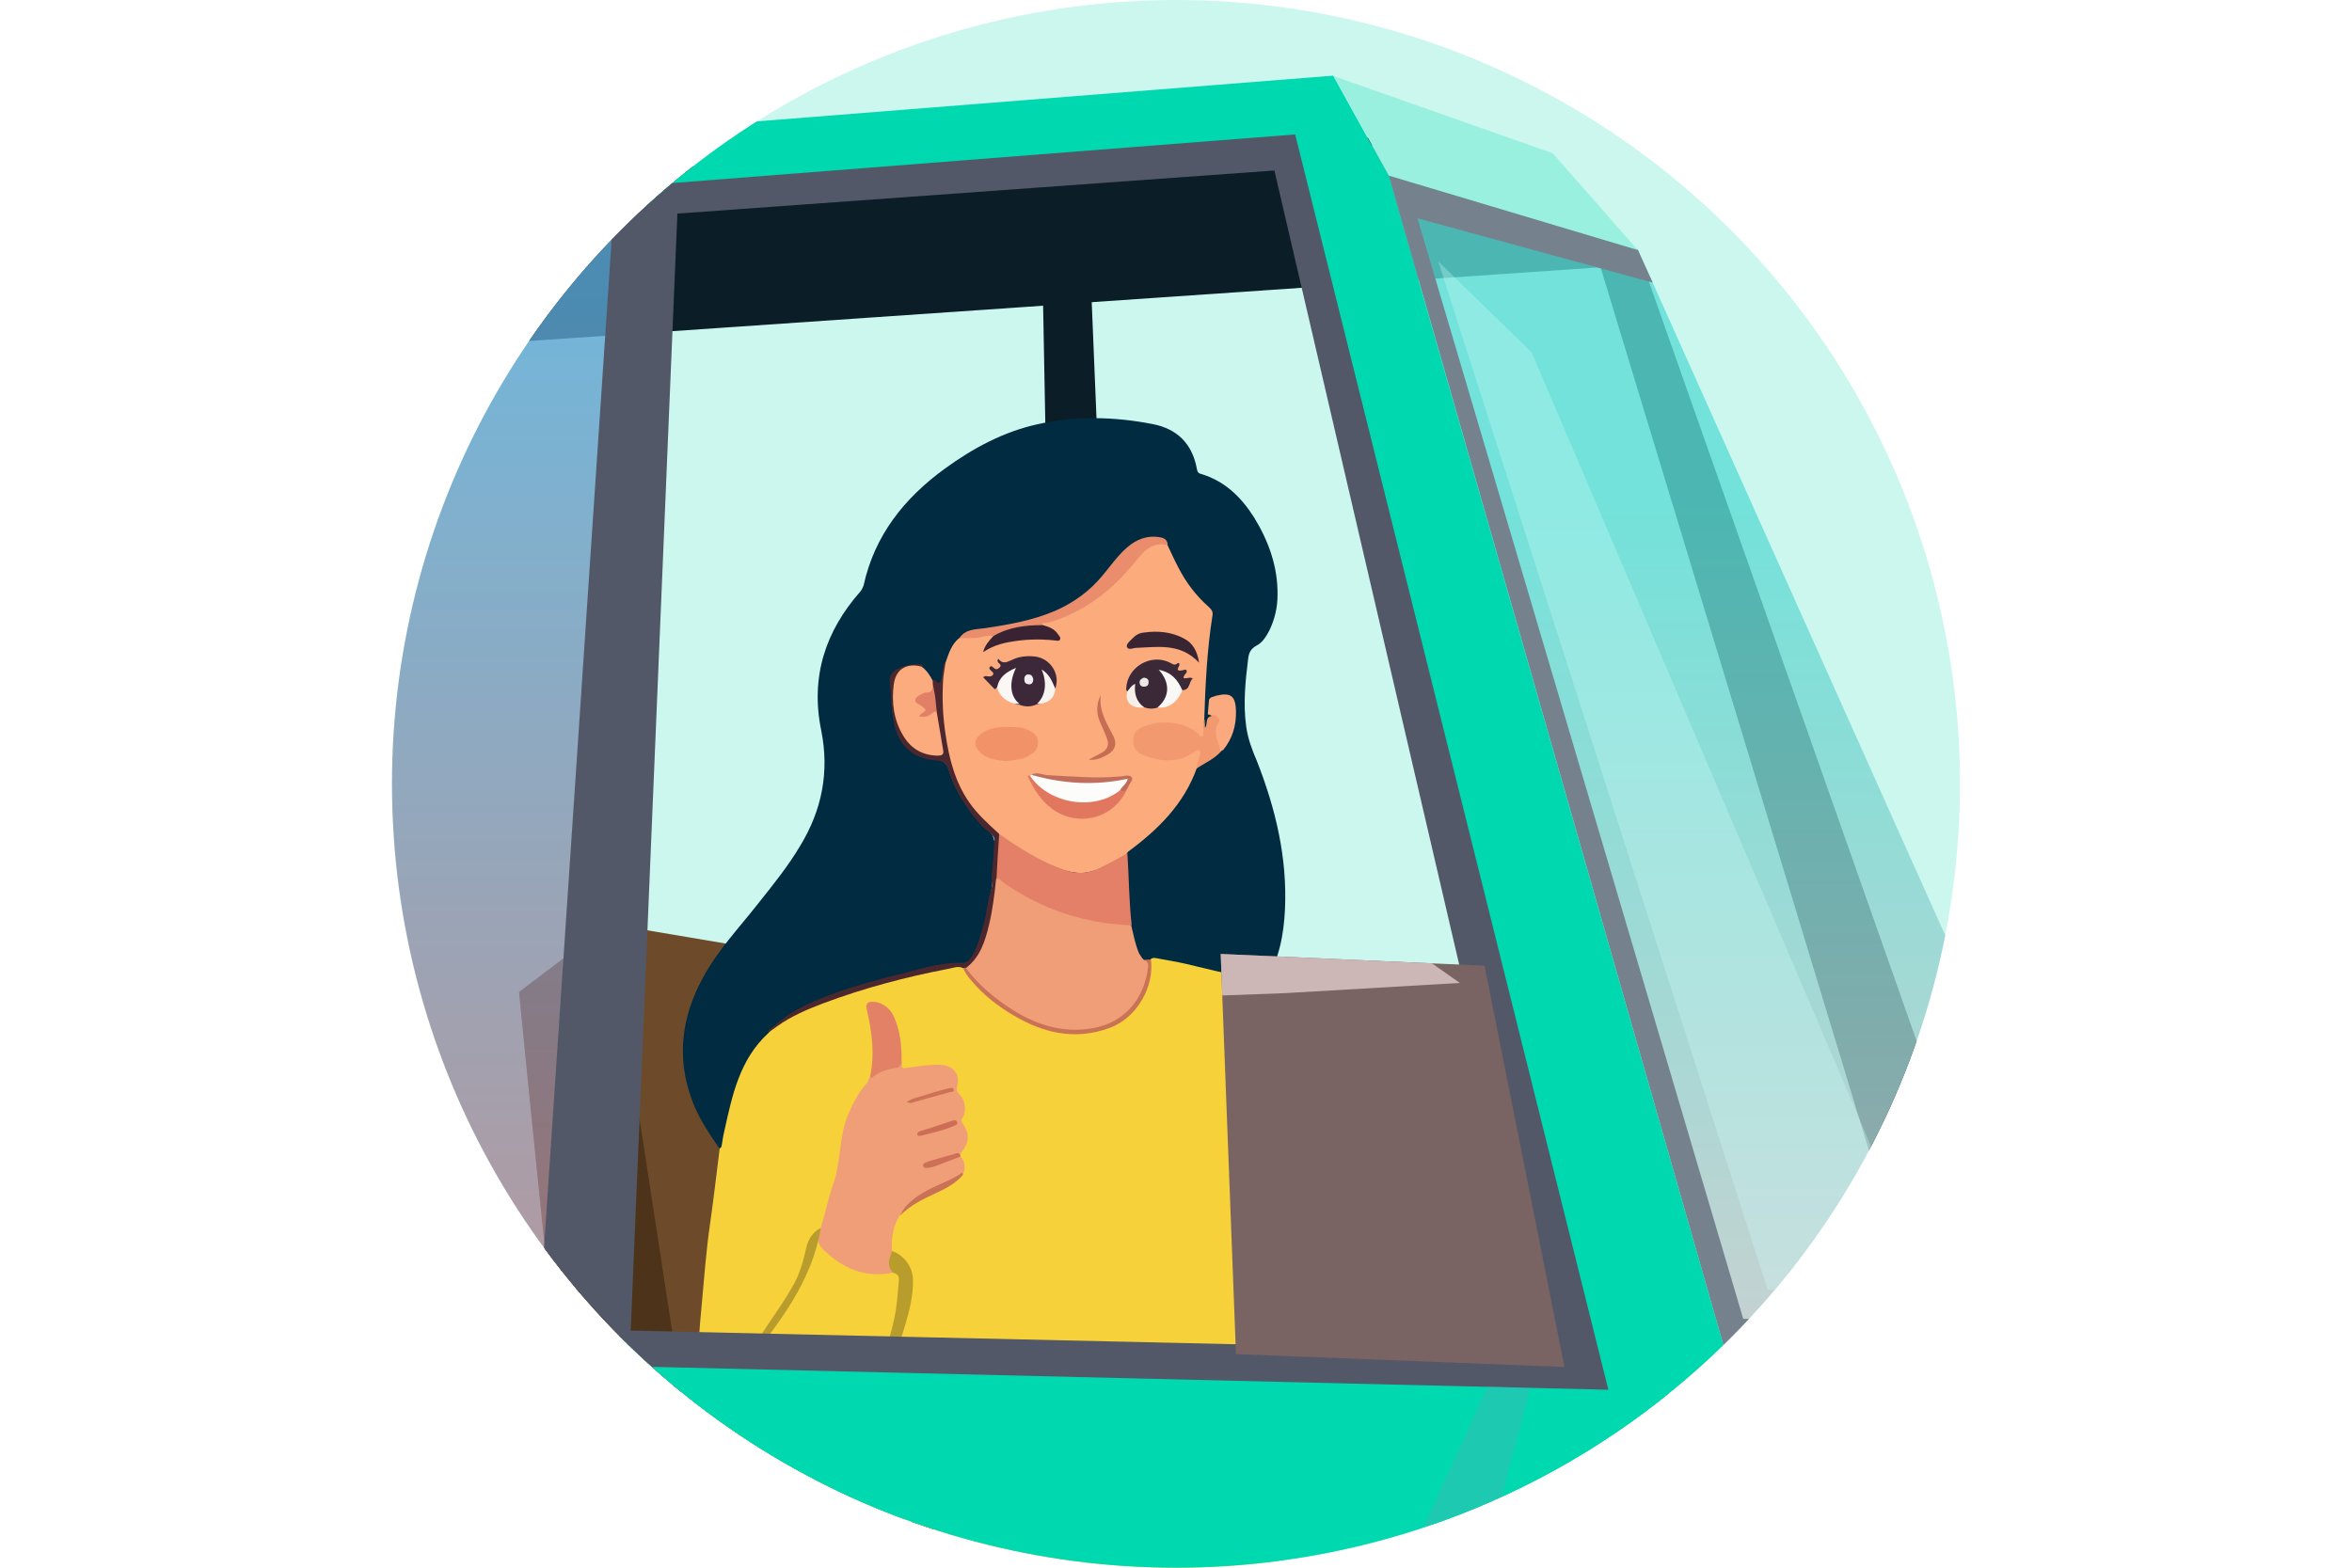 <?xml version="1.0" encoding="utf-8"?>
<!-- Generator: Adobe Illustrator 27.9.0, SVG Export Plug-In . SVG Version: 6.00 Build 0)  -->
<svg version="1.1" id="Layer_1" xmlns="http://www.w3.org/2000/svg" xmlns:xlink="http://www.w3.org/1999/xlink" x="0px" y="0px"
	 viewBox="0 0 600 400" style="enable-background:new 0 0 600 400;" xml:space="preserve">
<style type="text/css">
	.st0{fill:#5B4136;}
	.st1{opacity:0.34;fill:#1D1D2D;}
	.st2{opacity:0.4;fill:#1D1D2D;}
	.st3{fill:#A32449;}
	.st4{fill:#0B1E28;}
	.st5{fill:#282525;}
	.st6{opacity:0.8;fill:url(#SVGID_1_);}
	.st7{opacity:0.29;fill:#D2FFFD;}
	.st8{fill:#39ABD8;}
	.st9{opacity:0.8;fill:url(#SVGID_00000130624865932429311980000007924555068163417270_);}
	.st10{fill:url(#SVGID_00000076569411433510337240000001226157383037996693_);}
	.st11{fill:#E5E4EA;}
	.st12{fill:#C5C2CC;}
	.st13{fill:#4DE0F4;}
	.st14{opacity:0.4;fill:#39ABD8;}
	.st15{opacity:0.3;}
	.st16{fill:#53757F;}
	.st17{fill:#716B82;}
	.st18{fill:#A6A0BC;}
	.st19{fill:#FFF6C0;}
	.st20{fill:#2886B5;}
	.st21{fill:#1B5D77;}
	.st22{fill:#423936;}
	.st23{fill:#3B565E;}
	.st24{fill:#999999;}
	.st25{opacity:0.4;fill:#63565E;}
	.st26{opacity:0.6;fill:#63565E;}
	.st27{fill:#435054;}
	.st28{fill:#604B58;}
	.st29{fill:#842846;}
	.st30{fill:#BA4567;}
	.st31{fill:#46697C;}
	.st32{fill:#2A4754;}
	.st33{fill:#355563;}
	.st34{fill:#E6F6FF;}
	.st35{opacity:0.33;fill:#365866;}
	.st36{opacity:0.55;fill:#97BCCC;}
	.st37{fill:#9FE2FF;}
	.st38{fill:#6179D1;}
	.st39{fill:#FF8C3E;}
	.st40{fill:#B25336;}
	.st41{fill:#624D7C;}
	.st42{fill:#8E7BAD;}
	.st43{fill:#46375E;}
	.st44{fill:#FFBE71;}
	.st45{opacity:0.35;fill:#7C8184;}
	.st46{opacity:0.45;fill:#414344;}
	.st47{fill:#1A1C23;}
	.st48{opacity:0.8;fill:url(#SVGID_00000106124775656610445780000017142572001180082086_);}
	.st49{fill:#66929E;}
	.st50{opacity:0.8;fill:url(#SVGID_00000086685934673264605720000007957187113208324019_);}
	.st51{fill:#003B59;}
	.st52{fill:#383C4C;}
	.st53{fill:#259CE5;}
	.st54{fill:#7E9CA8;}
	.st55{fill:#CEE8F2;}
	.st56{fill:#00537C;}
	.st57{fill:#937B6C;}
	.st58{fill:#6B5444;}
	.st59{fill:#513E32;}
	.st60{fill:#3F3125;}
	.st61{opacity:0.65;fill:url(#SVGID_00000031920916754499763310000009809967072036035738_);}
	.st62{opacity:0.65;fill:#298390;}
	.st63{fill:#1E7FC6;}
	.st64{opacity:0.65;fill:url(#SVGID_00000024691099246902115270000015813964040612639622_);}
	.st65{fill:url(#SVGID_00000018938572203943892940000016653713836759632301_);}
	.st66{opacity:0.3;fill:#00537C;}
	.st67{fill:#136FA8;}
	.st68{fill:#06608C;}
	.st69{fill:#004560;}
	.st70{fill:#97BACC;}
	.st71{fill:#EEFBFF;}
	.st72{fill:#A1BCC4;}
	.st73{fill:#505566;}
	.st74{opacity:0.62;fill:#D9EBF4;}
	.st75{opacity:0.3;fill:#6CD2FF;}
	.st76{opacity:0.8;fill:url(#SVGID_00000161606282610268845820000013862804070860354190_);}
	.st77{opacity:0.8;fill:url(#SVGID_00000149339579045935574200000015998025141152171941_);}
	.st78{fill:#006D58;}
	.st79{fill:#00D9AF;}
	.st80{fill:#DDF76F;}
	.st81{fill:#486D18;}
	.st82{opacity:0.65;fill:url(#SVGID_00000044856687771366907950000002453793083450246273_);}
	.st83{opacity:0.65;fill:url(#SVGID_00000156567949292050514040000007833494002784116124_);}
	.st84{fill:#00BF9A;}
	.st85{fill:#00A383;}
	.st86{fill:#5DA55B;}
	.st87{fill:url(#SVGID_00000126284017263518629380000003392866044022095779_);}
	.st88{fill:#B6EFEC;}
	.st89{fill:#B2D8CD;}
	.st90{fill:url(#SVGID_00000137815776641933818590000002168397085172006061_);}
	.st91{opacity:0.17;fill:#90BAB7;}
	.st92{fill:url(#SVGID_00000155133574148532115210000009131007950246800004_);}
	.st93{fill:url(#SVGID_00000140716260104622809610000007278168344841689767_);}
	.st94{fill:#2F7C49;}
	.st95{fill:#519354;}
	.st96{fill:#275134;}
	.st97{fill:#669657;}
	.st98{clip-path:url(#SVGID_00000125575341882634346900000014537092268257298345_);}
	.st99{fill:#D6C18B;}
	.st100{opacity:0.3;fill:#62996F;}
	.st101{opacity:0.3;fill:#777067;}
	.st102{fill:#78BA65;}
	.st103{fill:url(#SVGID_00000047022940189329984970000015555311550701895832_);}
	.st104{fill:#EAC049;}
	.st105{fill:#27686B;}
	.st106{fill:#78C967;}
	.st107{opacity:0.55;fill:url(#SVGID_00000009592313449447351660000006543297075752663448_);}
	.st108{fill:#A49EAF;}
	.st109{fill:#D88635;}
	.st110{fill:#514040;}
	.st111{fill:#EF95C2;}
	.st112{fill:#D879A4;}
	.st113{fill:#D1C2A6;}
	.st114{fill:#FFEEC7;}
	.st115{fill:#F9C36E;}
	.st116{fill:#E2A656;}
	.st117{opacity:0.5;fill:#AD6631;}
	.st118{fill:#A55750;}
	.st119{fill:#EA7653;}
	.st120{fill:#CE4836;}
	.st121{opacity:0.5;fill:#CE4836;}
	.st122{fill:#A86322;}
	.st123{fill:#D1884B;}
	.st124{opacity:0.5;fill:#A86322;}
	.st125{fill:#989B04;}
	.st126{fill:#6C7A05;}
	.st127{opacity:0.5;fill:#989B04;}
	.st128{fill:#7A6363;}
	.st129{fill:#AD6631;}
	.st130{opacity:0.5;fill:#CECE34;}
	.st131{opacity:0.3;fill:#755552;}
	.st132{fill:#E5D248;}
	.st133{opacity:0.3;fill:#174F59;}
	.st134{opacity:0.55;fill:#174F59;}
	.st135{fill:#444954;}
	.st136{opacity:0.8;fill:url(#SVGID_00000049903451374094019290000014818262832934544783_);}
	.st137{fill:#292A2B;}
	.st138{fill:#6D4A29;}
	.st139{opacity:0.65;fill:url(#SVGID_00000041268326913531933290000010399606050774547378_);}
	.st140{fill:#C93F53;}
	.st141{fill:url(#SVGID_00000092440718060494726390000000766960137220525456_);}
	.st142{opacity:0.45;fill:#FFCDA4;}
	.st143{fill:#6D0C23;}
	.st144{fill:#99102A;}
	.st145{fill:#991333;}
	.st146{fill:#D1E8E7;}
	.st147{fill:#8EA5A3;}
	.st148{fill:#648184;}
	.st149{fill:#D2CCDB;}
	.st150{fill:#E0E0E0;}
	.st151{fill:#A2A0B6;}
	.st152{fill:#FFD99C;}
	.st153{fill:#D3A767;}
	.st154{fill:url(#SVGID_00000016067303255298817240000013046501888489558917_);}
	.st155{opacity:0.4;fill:#9AB1B5;}
	.st156{opacity:0.33;fill:url(#SVGID_00000013892150499217498540000004747171482866226574_);}
	.st157{fill:#2D3D3D;}
	.st158{fill:#8E6155;}
	.st159{fill:#D8AF75;}
	.st160{opacity:0.3;fill:#8E6155;}
	.st161{fill:#5E6868;}
	.st162{fill:#4C3319;}
	.st163{opacity:0.8;fill:url(#SVGID_00000060000368177403922090000001231665332349309090_);}
	.st164{fill:#E57A5A;}
	.st165{opacity:0.8;fill:url(#SVGID_00000171688279593037840280000013826935401074911890_);}
	.st166{fill:url(#SVGID_00000065040443914499549180000015129661851643008691_);}
	.st167{opacity:0.3;fill:#772A23;}
	.st168{fill:url(#SVGID_00000181075392665002635050000008245187501897307323_);}
	.st169{fill:#772A23;}
	.st170{fill:#726C7F;}
	.st171{fill:#F9A870;}
	.st172{fill:#817C8E;}
	.st173{opacity:0.4;fill:#F4A467;}
	.st174{fill:#90A3A2;}
	.st175{opacity:0.3;fill:#D6AF72;}
	.st176{fill:#A1AFAE;}
	.st177{fill:#D67451;}
	.st178{fill:#3F4242;}
	.st179{opacity:0.8;fill:url(#SVGID_00000176746555643184688490000011860033714717661086_);}
	.st180{opacity:0.8;fill:url(#SVGID_00000158014855750377134900000010015473823820078014_);}
	.st181{fill:#FFC933;}
	.st182{fill:url(#SVGID_00000009576218021970823010000007095396335984095678_);}
	.st183{fill:#A56508;}
	.st184{fill:#FFF033;}
	.st185{opacity:0.45;fill:#FFC933;}
	.st186{fill:#CC9806;}
	.st187{fill:#C19310;}
	.st188{fill:url(#SVGID_00000090983647551418814340000015218010527323869604_);}
	.st189{fill:#818184;}
	.st190{fill:#4C4B51;}
	.st191{fill:#73AD9C;}
	.st192{opacity:0.8;fill:url(#SVGID_00000008144018481819842290000005553605858343168130_);}
	.st193{opacity:0.8;fill:url(#SVGID_00000026130305540808266010000008305972536086402222_);}
	.st194{fill:url(#SVGID_00000117675583202162434110000006047022074347268495_);}
	.st195{opacity:0.4;fill:#66AA97;}
	.st196{fill:#355950;}
	.st197{fill:#2F2F33;}
	.st198{fill:#4A7C70;}
	.st199{fill:#5F998A;}
	.st200{fill:#95D1BE;}
	.st201{fill:#626266;}
	.st202{fill:#B2B2B2;}
	.st203{opacity:0.5;fill:#B2B2B2;}
	.st204{fill:#E5AA41;}
	.st205{fill:#D3842D;}
	.st206{fill:#F2D351;}
	.st207{opacity:0.3;fill:#355950;}
	.st208{opacity:0.8;fill:url(#SVGID_00000156567127884508037150000003426425525500335252_);}
	.st209{fill:#7F7C79;}
	.st210{fill:#FF9661;}
	.st211{fill:#A58C8C;}
	.st212{fill:#9B3C1F;}
	.st213{fill:#4E4C56;}
	.st214{fill:url(#SVGID_00000092453584028934604780000017145516580583755709_);}
	.st215{fill:#FFC692;}
	.st216{opacity:0.4;fill:#FFA364;}
	.st217{fill:#934D61;}
	.st218{fill:#D29F28;}
	.st219{opacity:0.3;fill:#934D61;}
	.st220{opacity:0.8;fill:url(#SVGID_00000181068603044902266700000008967833871463964820_);}
	.st221{opacity:0.8;fill:url(#SVGID_00000090983762203300153480000010463230209936880023_);}
	.st222{fill:url(#SVGID_00000004526792087164032420000010023459404665837726_);}
	.st223{fill:#685D5B;}
	.st224{fill:#9A9B6F;}
	.st225{opacity:0.3;fill:#423936;}
	.st226{opacity:0.8;fill:url(#SVGID_00000133530797173351316870000008647557659795007620_);}
	.st227{fill:#B2B276;}
	.st228{fill:url(#SVGID_00000010998256712507978550000016384408127115340973_);}
	.st229{opacity:0.3;fill:#7C8968;}
	.st230{fill:#828252;}
	.st231{fill:#424131;}
	.st232{fill:#DBD99C;}
	.st233{opacity:0.4;fill:#C4C48D;}
	.st234{opacity:0.8;fill:url(#SVGID_00000109005555705759163620000005292620295091625622_);}
	.st235{fill:#DFDAE8;}
	.st236{fill:#7C93C1;}
	.st237{fill:#664340;}
	.st238{opacity:0.8;fill:url(#SVGID_00000039818890113525226700000015792352934411782016_);}
	.st239{fill:url(#SVGID_00000117671854539598499740000018170131408077108113_);}
	.st240{fill:#DEDEE2;}
	.st241{fill:#C7C1D3;}
	.st242{opacity:0.4;fill:#79ADD8;}
	.st243{fill:#2C3F66;}
	.st244{fill:#D1CAC3;}
	.st245{fill:#ADA69F;}
	.st246{fill:#9CB8E5;}
	.st247{fill:#425993;}
	.st248{fill:#F4F4F4;}
	.st249{opacity:0.3;fill:#808FA8;}
	.st250{opacity:0.4;fill:#FFEAE9;}
	.st251{fill:none;}
	.st252{fill:#00ABFF;}
	.st253{fill:#FFFFFF;}
	.st254{opacity:0.5;fill:#6AD0EF;enable-background:new    ;}
	.st255{fill:#594A0C;}
	.st256{fill:#F6D13A;}
	.st257{fill:#7B691D;}
	.st258{opacity:0.25;fill:#002B40;enable-background:new    ;}
	.st259{opacity:0.3;fill:#6AD0EF;enable-background:new    ;}
	.st260{fill:#FCD30D;}
	.st261{fill:#B99D2C;}
	.st262{fill:#DBB516;}
	.st263{fill:url(#SVGID_00000012473682354505205510000009232497103237272761_);}
	.st264{fill:url(#SVGID_00000141455369405538664470000003631059475491295930_);}
	.st265{fill:#CCF7EF;}
	.st266{fill:url(#SVGID_00000015345478007801620390000013617468000557525152_);}
	.st267{fill:url(#SVGID_00000033354567233488140720000004334663378234677682_);}
	.st268{fill:url(#SVGID_00000155127150449952871210000009598541737580213888_);}
	.st269{fill:#FFA880;}
	.st270{opacity:0.33;fill:#BF7E60;}
	.st271{fill:#FFCFAB;}
	.st272{opacity:0.5;fill:#00D9AF;}
	.st273{clip-path:url(#SVGID_00000140698574969825420730000000279054269590582665_);fill:#CCF7EF;}
	.st274{clip-path:url(#SVGID_00000140698574969825420730000000279054269590582665_);}
	.st275{fill:#002B40;}
	.st276{fill:#F09E78;}
	.st277{fill:#4C282E;}
	.st278{fill:#E38166;}
	.st279{fill:#CA7255;}
	.st280{fill:#CE7058;}
	.st281{fill:#FBAB7C;}
	.st282{fill:#FBAB7E;}
	.st283{fill:#F2996F;}
	.st284{fill:#E98D6C;}
	.st285{fill:#FAAA7E;}
	.st286{fill:#CC6D55;}
	.st287{fill:#CE7257;}
	.st288{fill:#F09E77;}
	.st289{fill:#E38067;}
	.st290{fill:#E18067;}
	.st291{fill:#3C2839;}
	.st292{fill:#3B2938;}
	.st293{fill:#F19269;}
	.st294{fill:#FCFCFB;}
	.st295{fill:#E1775F;}
	.st296{fill:#392332;}
	.st297{fill:#392432;}
	.st298{fill:#C06E5B;}
	.st299{fill:#FAF7F7;}
	.st300{fill:#C66D53;}
	.st301{fill:#FAF7F5;}
	.st302{fill:#F7F4F2;}
	.st303{fill:#F6F0E9;}
	.st304{fill:#F0EEF2;}
	.st305{fill:#ECE7E9;}
	.st306{opacity:0.8;fill:url(#SVGID_00000168119285501539948380000003898998476539874961_);}
	.st307{fill:#75828E;}
	.st308{fill:#8CD8E0;}
	.st309{fill:#B3FBFF;}
	.st310{opacity:0.8;fill:url(#SVGID_00000180334169328011445670000017711201697344844186_);}
	.st311{fill:#525868;}
	.st312{fill:#99F0DF;}
	.st313{fill:#62A3B2;}
	.st314{fill:#CCB6B6;}
	.st315{opacity:0.3;fill:#62A3B2;}
	.st316{fill:#447D87;}
	.st317{fill:#82CEDB;}
</style>
<g>
	<defs>
		<circle id="SVGID_00000114783943932813763300000016874602447388884118_" cx="300" cy="200" r="200"/>
	</defs>
	<clipPath id="SVGID_00000085970840502944075450000000297672130513760921_">
		<use xlink:href="#SVGID_00000114783943932813763300000016874602447388884118_"  style="overflow:visible;"/>
	</clipPath>
	
		<circle style="clip-path:url(#SVGID_00000085970840502944075450000000297672130513760921_);fill:#CCF7EF;" cx="320.9" cy="186.6" r="289.7"/>
	<g style="clip-path:url(#SVGID_00000085970840502944075450000000297672130513760921_);">
		<g>
			<polygon class="st4" points="417.8,63.8 386.5,41.6 332.4,32.3 -145.9,63.8 -161.2,77.4 -94,102.8 -50.6,118.5 -76,303.1 
				-132.2,300.5 -165.4,361.1 -84,361.1 -84.2,362.5 29.6,366.1 42.5,93.4 77.7,91 83,366.1 101.7,366.1 90,90.1 266.1,78 
				271.4,361.1 290.2,361.1 278.5,77.1 408.3,68.2 498.8,366.1 522.6,361.1 			"/>
			<g>
				<path class="st138" d="M313.5,365.6l-5.7,1.9l-42.9,14l-7.1,2.3l-24.9,8.2c-3.8-27.7-13.5-126.6-13.5-126.6l18.1-13.8l6.2,1
					l38.7,6.5l5.3,0.9L313.5,365.6z"/>
				<path class="st162" d="M257.8,383.8l-24.9,8.2c-3.8-27.7-13.5-126.6-13.5-126.6l18.1-13.8L257.8,383.8z"/>
			</g>
			<g>
				<path class="st138" d="M252.1,380.7l-7.2,2.4l-54.5,17.9l-9,3l-31.7,10.4c-4.8-35.2-17.2-161.1-17.2-161.1l23.1-17.5l7.9,1.3
					l49.2,8.3l6.7,1.1L252.1,380.7z"/>
				<path class="st162" d="M181.3,403.8l-31.7,10.4c-4.8-35.2-17.2-161.1-17.2-161.1l23.1-17.5L181.3,403.8z"/>
			</g>
			<g>
				<path class="st256" d="M322.5,251c0.5,0.6,1.2,0.6,1.9,0.8c4.5,1.5,9.1,3,12.4,6.7c2.6,2.9,4.4,6.4,6,10
					c8.7,20.5,15.5,41.7,21.8,63c2,6.6,4.4,13,5.3,19.8c0.5,4.1,1,8.3-0.3,12.4c-1.3,4.2-4.4,6.7-8.7,7.2c-6.8,0.7-13.4-0.5-20-2.3
					c-5.9-1.6-11.8-3.4-17.8-5.1c-1.1-0.3-2-0.6-1.9,1.1c0.6,6.5,1,13.1,2.9,19.4c1.7,5.5,2.4,11.1,2.3,16.8
					c-0.1,2.8-0.7,3.5-3.5,3.5c-30.3,0-60.5-0.1-90.8,0.1c-5.9,0-11.7-0.1-17.6-0.1c-2.2,0-2.8-0.6-2.7-2.8
					c0.2-4.4,1.5-8.6,1.9-12.9c0.4-4.1,1-8.2,0.9-12.5c-1.2,0.7-1.6,1.7-2.2,2.6c-2.8,4-6.1,7.4-10.8,9c-5.3,1.9-10.1,0.7-14.3-2.8
					c-4.1-3.4-6.3-7.9-8-12.9c-2.6-7.9-2.5-15.9-1.6-24c0.6-4.6,0.7-9.3,1.2-13.9c0.7-7.4,1.2-14.9,2.3-22.3
					c0.9-6.3,1.6-12.5,2.4-18.8c0-0.2-0.1-0.3-0.1-0.5c1.1-5.5,2.2-11,3.9-16.4c1.7-5.1,4.3-9.6,8.4-13.2c2.9-2.8,6.4-4.7,10.1-6.1
					c12.1-4.8,24.5-8.5,37.4-10.6c0.9-0.1,1.7-0.3,2.5,0.4c5.2,7.8,12.4,13,21.3,15.7c6.8,2.1,13.5,1.5,19.5-2.7
					c4.7-3.4,6.6-8.4,6.6-14.1c0-0.4,0-0.7,0.2-1c0.6-0.8,1.5-0.5,2.3-0.4c7,1.2,14,2.8,20.9,4.8C318.5,249.7,320.7,249.7,322.5,251
					z"/>
				<path class="st275" d="M322.5,251c-2-0.2-4-0.9-5.9-1.6c-0.9-1-0.6-2-0.3-3.1c1.6-5.3,2.6-10.6,2.2-16.2
					c-0.4-5.9-1.5-11.6-3-17.3c-0.7-2.6-1.3-5.2-1.6-7.9c-0.2-1.7-1.2-3.2-1.7-4.9c-0.3-1.3-0.8-2.6-1.1-3.9
					c-0.4-1.7-0.5-3.3,0.6-4.8c2-3.2,3.3-6.5,3-10.4c-0.1-1.2-0.2-2.4-1.4-3c-1.4-0.6-2.9-0.2-4,0.6c-1.2,0.9-0.8,2.3-0.6,3.6
					c0.2,0.3,0.7,0.6,0.4,0.9c-1,0.9-1,2.3-1.8,3.3c-1-0.7-0.6-1.7-0.7-2.6c0.1-8.5,0.7-16.9,1.9-25.3c0.2-1.5-0.1-2.6-1.2-3.6
					c-4.7-4.3-7.7-9.7-10-15.5c-0.3-1.3-1.3-1.7-2.4-1.8c-2.8-0.3-5.1,0.7-7.2,2.6c-1.9,1.7-3.7,3.6-5.1,5.7
					c-5.4,7.6-13.1,11.4-21.9,13.5c-4,1-8,1.4-12,2.1c-1.4,0.2-2.7,0.8-3.7,1.8c-1.9,1.6-2.5,4-3.6,6.1c-0.8,1-0.6,2.2-0.8,3.3
					c-0.5,2.3-0.7,2.5-2.8,1.4c-1.1-1.1-1.7-2.6-3-3.5c-2.3-1-4.3,0-6.3,0.9c-1,0.4-1.3,1.7-1.2,2.7c0.4,3.9,0.2,7.8,1.3,11.6
					c1.3,4.7,4.9,7.7,9.8,8c1.9,0.1,3.2,0.9,3.7,2.8c1.6,5.4,4.8,9.9,8.5,14.1c0.1,0.1,0.2,0.3,0.4,0.4c2.8,1.6,3,4.1,2.8,7
					c-0.6,7.8-1.4,15.5-4,22.9c-0.3,0.9-0.7,1.7-1.1,2.6c-1,2.1-2.5,3.1-4.8,2.9c-2.2-0.2-4.3,0.5-6.4,0.9
					c-6.4,1.2-12.7,2.9-18.9,4.8c-4.3,1.4-8.7,2.7-12.7,4.7c-3.6,1.8-7.3,3.6-9.9,6.8c-7.3,6.7-9.2,15.8-11.2,24.9
					c-0.3,1.2-0.5,2.5-0.7,3.8c-0.1,0.4-0.2,0.7-0.6,0.7c-2.7-3.9-5.4-7.9-7-12.4c-4-10.8-2.6-21.2,2.8-31.1
					c3.7-6.9,9.1-12.6,13.9-18.7c3.9-4.9,7.8-9.7,11-15.1c5.5-9.1,7.4-18.8,5.3-29.3c-2.8-13.6,1-25.3,10-35.5
					c0.4-0.5,0.6-1,0.8-1.5c2.8-12.8,10.4-22.3,20.7-29.8c7.3-5.3,15.1-9.5,23.9-11.4c9.6-2.1,19.4-1.9,29.1,0
					c6.3,1.2,10.1,5,11.3,11.3c0.1,0.6,0.2,1.2,1,1.4c6.1,1.8,10.3,5.9,13.6,11.1c3.7,6,6.1,12.6,6,19.8c0,3.2-0.7,6.2-2.1,9.1
					c-0.8,1.5-1.7,3-3.2,3.8c-1.5,0.8-2,1.8-2.2,3.4c-0.7,5.7-1.3,11.5-0.5,17.2c0.4,3.1,1.5,6,2.7,8.8c4.8,12.2,7.8,24.7,7.2,37.9
					C327.5,238.5,326.3,245.1,322.5,251z"/>
				<path class="st276" d="M230,271.4c0,0.8,0,1.3,1.1,1.1c2.9-0.4,5.8-0.9,8.8-0.8c3.2,0.1,5.1,2.3,4.3,5.3c-0.3,1.1,0,1.7,0.7,2.4
					c1.4,1.4,1.7,4.2,0.6,5.9c-0.2,0.3-0.5,0.5-0.1,1c2.1,3.2,2,5.1-0.4,8.1c-2.9,0.9-5.8,1.5-9,2.7c1.2,0.4,1.9,0.1,2.6-0.1
					c1.5-0.5,3.1-1.1,4.6-1.7c0.6-0.2,1.2-0.6,1.8-0.3c1.2,1.4,1.4,2.9,0.7,4.5c-3.3,2-6.9,3.2-10.2,5.2c-2.3,1.4-4.3,3.1-5.9,5.3
					c-1.8,2.8-2.2,5.9-2.1,9.1c0.3,0.5,0.1,0.9,0,1.4c-0.5,1.5,0,2.8,0.4,4.2c-7.1,1.5-12.9-1-17.9-5.9c-1.2-1.2-1.7-2.4-1-4.3
					c1.4-4.2,2.2-8.6,3.7-12.8c1.9-5.7,1.3-11.9,3.7-17.4c1.2-2.8,2.6-5.6,4.7-7.9c0.5-0.6,0.5-1.4,1-2
					C224.4,272.9,227.3,272.4,230,271.4z"/>
				<path class="st275" d="M312,191.3c-1.6,4.4,0.8,8.1,2.2,12c0.6,1.6,0.5,3.3,0.9,4.9c1.2,5.2,2.6,10.4,3.4,15.7
					c1.2,7.7,0.8,15.2-1.6,22.6c-0.3,0.9-1,1.8,0.2,2.6c-0.1,0.1-0.3,0.2-0.4,0.2c-4.6-1.1-9.2-2.2-13.9-3.3c-2.5-0.6-5.1-1-7.7-1.5
					c-0.5-0.1-1-0.2-1.5,0.2c-0.5,0.5-1.1,0.5-1.7,0.4c-1.1-0.4-1.4-1.3-1.8-2.2c-0.9-2.3-1.5-4.6-1.9-7.1c-0.8-5.9-0.9-11.8-1-17.7
					c0.1-0.9,0.8-1.3,1.4-1.9c3.8-3,7.4-6.1,10.4-10c2-2.7,3.8-5.6,5.1-8.7c0.2-0.5,0.4-1,0.8-1.4c1.9-1.8,4.5-2.6,6.3-4.5
					C311.4,191.4,311.7,191.2,312,191.3z"/>
				<path class="st277" d="M238,173.6c0.2-0.3,0.4-0.2,0.6,0c1.2,1.2,1.4,0.4,1.6-0.8c0.2-1.3,0.2-2.6,0.8-3.8c0,0,0.1,0,0.2,0
					c0,0,0.1,0.1,0.1,0.1c0.6,0.7,0.2,1.4,0.1,2.2c-1,10.2,0,20,4.2,29.5c1.9,4.2,5,7.4,8.3,10.4c0.6,0.5,1.2,0.9,1.4,1.7
					c0,3.7-0.2,7.4-0.6,11.1c-0.5,6-1.3,12-3.7,17.7c-0.9,2.2-2.1,4.3-4.4,5.5c-0.3,0.1-0.6,0-0.8-0.1c-1.3-0.8-2.6-0.1-3.9,0.1
					c-10.9,2.1-21.5,4.9-31.9,8.8c-4.2,1.6-8.2,3.3-11.8,5.9c-0.7,0.5-1.4,1-2.1,1.5c-0.3-0.5,0.1-0.6,0.3-0.8
					c2.3-1.8,4.4-3.7,7.1-5.1c8.8-4.6,18.3-7,27.8-9.4c4.6-1.2,9.3-2.6,14.1-2.4c1.3,0,2-0.8,2.6-1.8c1.5-2.6,2.2-5.5,3-8.3
					c0.8-2.9,0.9-5.9,1.9-8.8c0.4-1.2-0.1-2.4,0.1-3.7c0.4-2.8,0.4-5.8,0.7-8.6c0.1-0.9-0.6-1.5-1.2-2c-2.8-2.2-4.8-5-6.7-7.9
					c-1.8-2.7-3.1-5.6-4-8.6c-0.5-1.6-1.7-1.9-3.1-2c-5.3-0.3-9.1-3.4-10.4-8.5c-1-3.8-0.9-7.6-1.3-11.5c-0.2-2.1,1.1-3.2,3.3-3.9
					c1.4-0.4,2.7-0.7,4.1-0.6c0.4,0,1.2-0.3,0.9,0.7c-0.5,0.4-1.1,0.2-1.7,0.2c-2.6,0-4.3,1.1-4.8,3.7c-1,5.5-0.3,10.7,3.4,15.1
					c1.6,1.9,3.7,3,6.2,3.2c1.5,0.2,1.9-0.2,1.7-1.7c-0.5-2.9-1-5.7-1.4-8.6c-0.4-2.3-0.5-4.6-0.9-6.9
					C237.6,174.5,237.6,174,238,173.6z"/>
				<path class="st261" d="M227.9,324.8c-1.8-1.8-1.1-3.7-0.3-5.6c3.1,1.1,5.2,4.1,5.3,7.2c0.1,3.9-0.8,7.7-1.9,11.4
					c-1.9,6.3-3.8,12.5-5.8,18.8c-1,3.1-2.8,5.8-5.1,8.1c1.4-3.4,2.7-6.9,3.4-10.5c1.2-6,3.3-11.7,4.6-17.6c0.7-3.2,0.9-6.5,1.2-9.8
					C229.4,325.8,229.1,325,227.9,324.8z"/>
				<path class="st278" d="M230,271.4c-0.4,0.6-0.7,1-1.5,1.1c-2.1,0.3-4,0.9-5.7,2.2c-0.3,0.3-0.7,0.6-0.8-0.2
					c1.2-5.7,0.4-11.4-0.9-17c-0.3-1.2,0.1-1.9,1.5-1.9c2.2,0,4.4,1.5,5.4,3.7C229.7,263.1,230.1,267.2,230,271.4z"/>
				<path class="st279" d="M245.7,247c0.2,0,0.5-0.1,0.7-0.1c1,0.3,1.6,1.2,2.2,1.9c5.1,5.7,11.1,10,18.5,12.4
					c4.9,1.6,9.9,1.5,14.7-0.1c6.4-2.2,9.8-8,10.6-14.2c0.1-0.8-0.5-1.3-0.5-2c0.6,0,1.2-0.1,1.7-0.1c0.9,6.5-3.2,14.8-10.6,17.5
					c-8.8,3.2-16.8,1.3-24.4-3.2c-4.1-2.4-7.8-5.3-10.8-8.9C246.9,249.2,246.2,248.1,245.7,247z"/>
				<path class="st261" d="M190,348.6c0.6-3,2.3-5,3.6-7.1c3-4.8,6.4-9.2,9.1-14.2c1.5-2.8,2.3-5.9,3-9c0.5-2.2,1.7-4,3.7-5
					C207.1,327.1,198.7,337.7,190,348.6z"/>
				<path class="st279" d="M229.6,310.2c1.4-3.1,4-4.8,6.8-6.4c2.9-1.6,6.2-2.6,8.9-4.5c0.2-0.2,0.3,0.2,0.4,0.4
					c-1.9,2.3-4.5,3.6-7.1,4.8C235.4,306,232.2,307.5,229.6,310.2z"/>
				<path class="st280" d="M245,295.1c-2,0.8-4,1.5-6,2.3c-0.4,0.1-0.8,0.3-1.2,0.4c-0.8,0.1-2.1,0.6-2.3-0.3
					c-0.2-0.8,1.1-1,1.8-1.3c2-0.6,4-1.2,6-1.7c0.5-0.2,1.1-0.5,1.6,0C245,294.7,245,294.9,245,295.1z"/>
				<path class="st281" d="M254.8,212.7c-2.7-2.5-5.4-4.9-7.5-7.9c-3.7-5.3-5.2-11.3-6.1-17.5c-0.7-4.6-0.9-9.2-0.6-13.9
					c0.1-1.4,0.4-2.8,0.6-4.3c0.8-2.3,1.5-4.7,3.5-6.3c2.6-0.5,5.3-0.4,7.9-1c0.3-0.1,0.6,0.1,0.8,0.3c0.1,1.4-1.3,2.1-1.7,3.3
					c5-2.3,10.2-2.9,15.6-2.4c0.7,0.1,1.9,0.5,2.2-0.4c0.2-0.7-0.9-1.2-1.5-1.7c-0.6-0.4-1.4-0.6-2-1c-0.7-0.5-1.1-1.1,0.1-1.3
					c8.9-2.1,15.8-7.3,21.7-14.1c1.3-1.5,2.6-3,4-4.4c1.7-1.7,3.8-2,6-1.1c0.9,1.9,1.8,3.9,2.8,5.8c2,3.9,4.6,7.3,7.8,10.1
					c0.7,0.6,1.1,1.3,0.9,2.2c-1.4,8.8-1.8,17.7-2.1,26.5c-0.2,1-0.2,1.9,0.1,2.9c0.2,0.6,0.1,1.2-0.4,1.6c-0.6,0.4-1.1,0-1.5-0.4
					c-3.5-3-7.6-3.3-11.8-2.5c-0.7,0.1-1.4,0.5-2.1,0.8c-1.2,0.6-1.8,1.5-1.8,2.9c0,1.4,0.6,2.5,1.9,3.1c4.3,1.8,8.5,2.2,12.7-0.4
					c0.6-0.4,1.2-0.9,1.9-0.5c0.7,0.5,0.4,1.2,0.4,1.9c-0.1,1.1-0.6,2.1-1.3,3c-3.3,9.2-9.9,15.7-17.5,21.3c-0.9,1.5-2.6,2-4,2.7
					c-2.8,1.5-5.6,3-9,2.7c-1.5-0.1-3-0.5-4.4-1c-5-2-9.6-4.7-14-7.7C255.6,213.8,255.1,213.3,254.8,212.7z"/>
				<path class="st282" d="M239,181.9c0.5,3.2,1.1,6.3,1.6,9.5c0.3,1.4-0.7,1.4-1.6,1.4c-3.8-0.1-6.7-1.9-8.6-5.1
					c-2.4-4-3-8.5-2.4-13.1c0.6-4.4,3.9-5.4,7.1-4.5c1.3,0.9,2.1,2.2,2.8,3.5c0,0.4,0.1,0.9,0.1,1.3c0.4,1.4,0,2.2-1.5,2.4
					c-0.3,0-0.7,0.2-1,0.3c-1.4,0.7-1.5,1.1-0.3,2.1c1.4,1.1,1.4,1.3,0.4,2.7c0.9-0.1,1.6-0.5,2.2-1
					C238.7,180.9,238.9,181.3,239,181.9z"/>
				<path class="st283" d="M305.1,196.2c0.3-1.2,0.7-2.4,1-3.7c0.1-0.3,0.2-0.7-0.1-1c-0.4-0.3-0.7,0-1.1,0.2
					c-4.4,3.2-9,2.7-13.6,0.8c-1.4-0.6-2.1-1.6-2.2-3.2c-0.1-1.7,0.5-3,2.1-3.7c4.2-1.9,10.4-1.9,14.4,1.6c0.3,0.3,0.6,0.9,1.1,0.7
					c0.5-0.2,0.2-0.8,0.3-1.3c0.1-1-0.3-2.1,0.3-3.1c0,0.7,0.1,1.4,0.1,2.2c0.8-0.9-0.1-2.7,1.7-3c-0.3-0.2-0.5-0.4-0.8-0.6
					c0.9-0.8,1.7-0.3,2.5,0.3c0.7,0.5,1,1.3,0.7,2c-0.9,1.7-0.5,3.4,0,5.1c0.2,0.7,0.3,1.4,0.1,2.1
					C309.7,193.8,307.2,194.7,305.1,196.2z"/>
				<path class="st284" d="M253.4,162.3c-1.7-0.4-3.2,0.5-4.9,0.5c-1.3,0-2.5,0.1-3.7-0.1c1.6-2.2,4-2.1,6.3-2.4
					c6.2-0.9,12.4-2,18.2-4.5c4.7-2.1,8.7-5,12-9c2-2.4,3.8-5,6.2-7.1c2.4-2.1,5.2-3.2,8.5-2.6c1.1,0.2,1.8,0.7,1.9,1.9
					c-3.3-0.6-5.5,0.8-7.6,3.5c-4.8,6-10.4,11.2-17.6,14.4c-2.1,0.9-4.2,1.9-6.6,2.1c-0.8,0,0.1,0.4,0.1,0.6
					c-0.3,0.5-0.9,0.5-1.4,0.5c-3.6,0.1-7,0.6-10.2,2.3C254.1,162.5,253.7,162.5,253.4,162.3z"/>
				<path class="st285" d="M311.4,191.7c-0.5-2.4-2.2-4.7-0.5-7.4c0.6-1-0.8-2-2.8-2c0.1-1.2,0.2-2.4,0.3-3.5c0-0.4,0.3-0.8,0.7-0.9
					c0.4-0.1,0.8-0.3,1.2-0.4c3.7-0.9,4.9,0.1,5,3.9c0.1,3.7-0.9,7.1-3.3,10C311.8,191.4,311.6,191.6,311.4,191.7z"/>
				<path class="st286" d="M234.8,289.8c-0.3,0-0.7,0.1-0.8-0.3c-0.1-0.4,0.2-0.6,0.5-0.8c1.1-0.4,2.3-0.7,3.5-1.1
					c1.6-0.5,3.2-1.1,4.8-1.6c0.5-0.1,1.1-0.4,1.4,0.3c0.2,0.7-0.5,0.8-0.9,1C240.5,288.5,237.6,289.1,234.8,289.8z"/>
				<path class="st287" d="M231.3,281.2c1.5-1.1,3-1.2,4.4-1.7c2.1-0.7,4.2-1.3,6.3-1.8c0.4-0.1,1.2-0.3,1.3,0.3
					c0.1,0.7-0.7,0.6-1.1,0.7c-3,0.8-6,1.7-9,2.5C232.7,281.4,232.2,281.6,231.3,281.2z"/>
				<path class="st288" d="M291.8,244.9c0.7,0.3,1.2,0.8,1.1,1.7c-0.9,8.1-5.9,14.4-14.4,15.8c-7.5,1.2-14.1-0.9-20.3-4.8
					c-4.5-2.9-8.6-6.3-11.8-10.6c3.7-2.8,4.9-6.9,5.9-11c0.9-3.8,1.4-7.7,1.8-11.7c0.7-0.9,1.2-0.1,1.7,0.2c5.2,3.8,10.9,6.7,17,8.6
					c4.6,1.4,9.4,2.1,14.2,2.6c0.6,0.1,1.2,0,1.6,0.5c0.6,2.4,1,4.8,2,7.1C291,243.8,291.2,244.4,291.8,244.9z"/>
				<path class="st289" d="M288.7,236.1c-10.7-0.4-20.7-3.3-29.8-9c-1.3-0.8-2.7-1.6-3.8-2.7c-0.3-0.3-0.6-0.3-0.9-0.1
					c0.2-3.8,0.4-7.7,0.7-11.5c5.3,3.7,10.8,7.2,17,9.3c2.8,1,5.7,0.8,8.4-0.5c2.5-1.2,4.9-2.5,7.3-3.9
					C288,223.7,288,229.9,288.7,236.1z"/>
				<path class="st290" d="M239,181.9c-0.3,0-0.2-0.6-0.8-0.2c-1,0.8-2.1,1.5-3.7,1.1c0.2-0.3,0.2-0.4,0.3-0.5
					c1.7-1.1,1.7-1.1,0.1-2.3c-0.5-0.4-1.5-0.5-1.4-1.4c0.1-0.7,0.9-1.2,1.6-1.5c0.4-0.2,0.8-0.4,1.1-0.4c1.4,0.1,1.8-0.7,1.7-1.9
					C238.7,177.2,238.7,179.6,239,181.9z"/>
				<path class="st291" d="M254.4,175.3c-0.3,0.1-0.3,0.8-0.8,0.4c-1-1-1.9-2-2.8-2.9c0.6-0.5,1-0.2,1.4-0.2c0.4,0,0.8,0,1.1-0.4
					c0.3-0.5-0.1-0.7-0.4-1c-0.3-0.3-0.7-0.6-0.4-1c0.4-0.5,0.7,0,1,0.2c0.6,0.6,1.1,0.3,1.5-0.1c0.6-0.6,0-0.9-0.3-1.2
					c-0.2-0.3-0.4-0.6,0-1c1,1.4,2.1,0.9,3.4,0.3c1.8-0.9,3.8-1.1,5.8-0.9c4.1,0.4,6.8,4.7,5.2,8.4c-1.3-0.8-1.3-2.6-2.6-3.4
					c0.6,1.5,0.5,3.1,0.1,4.7c-0.3,1.1-0.7,2.3-2.1,2.5c-1.5,0.7-3,0.7-4.5,0.1c-1.2,0.1-1.5-0.9-1.9-1.7c-1-2.1-0.8-4.3,0-6.6
					C256.4,172.3,255.5,173.9,254.4,175.3z"/>
				<path class="st292" d="M287.6,176.4c-0.3-0.2-0.3-0.4-0.3-0.7c0.2-5.5,6.3-9.1,11.2-6.6c0.6,0.3,1.1,0.8,1.8,0.2
					c0.5-0.4,0.7,0.2,0.5,0.6c-0.9,1.4,0.1,1.3,1,1.1c0.3-0.1,0.7-0.3,0.9,0.1c0.1,0.2,0,0.5-0.1,0.6c-1.6,1.9,0,1.3,1,1.2
					c0.2,0,0.3,0.1,0.7,0.2c-1.1,0.9-0.6,2.9-2.6,3c-0.7-0.1-0.8-0.8-1.1-1.2c-0.9-1.4-2-2.4-3.7-3.2c1.6,2.5,1.7,4.8,0.5,7.2
					c-0.4,0.8-0.9,1.6-2,1.6c-1.1,0.4-2.3,0.4-3.4,0c-2.7-0.8-2.4-3.2-2.8-5.2C288.6,175.7,288.4,176.5,287.6,176.4z"/>
				<path class="st293" d="M256.5,194.2c-2.4-0.3-4.9-0.5-6.7-2.5c-1.4-1.5-1.3-2.9,0.2-4.2c2.2-1.9,4.9-2.1,7.5-2
					c1.6,0.1,3.3-0.1,4.9,0.8c1.3,0.7,2.3,1.5,2.4,2.9c0.1,1.5-0.7,2.7-2,3.4C260.9,193.9,258.7,193.9,256.5,194.2z"/>
				<path class="st294" d="M262.8,198c0.1-0.1,0.2-0.2,0.3-0.3c2.4-0.2,4.6,0.7,6.9,1.1c5.2,0.8,10.4,0.6,15.6-0.1
					c0.8-0.1,1.8-0.7,2.2,0.2c0.4,0.8-0.5,1.5-1,2.2c-0.2,0.2-0.4,0.4-0.6,0.6c-6,5.6-17.6,4.4-23-2.4
					C263,198.9,262.7,198.5,262.8,198z"/>
				<path class="st295" d="M262.8,198c4.8,7.1,16.4,9.1,23.1,3.5c0.5,0,1-0.1,1.4,0.3c-3.8,7.6-12.9,9.1-19,4.5
					c-2.7-2-4.5-4.8-5.9-7.8C262.1,198,262.1,197.7,262.8,198z"/>
				<path class="st296" d="M253.4,162.3c3.9-2.3,8.2-2.8,12.6-2.8c1.5,0.4,2.9,0.9,3.8,2.2c0.3,0.5,0.9,0.9,0.6,1.5
					c-0.3,0.5-1,0.2-1.4,0.2c-3.8-0.4-7.6-0.3-11.4,0.4c-2.4,0.4-4.7,1.2-6.8,2.6C251.2,164.7,252.3,163.5,253.4,162.3z"/>
				<path class="st297" d="M305.9,169.1c-4.8-5.1-10.5-4-16-3.8c-0.8,0-2,0.7-2.4-0.2c-0.3-0.7,0.7-1.5,1.3-2.1
					c0.8-0.9,1.8-1.5,3-1.6c3.5-0.5,7-0.2,10.2,1.5C304.2,164,305.4,166,305.9,169.1z"/>
				<path class="st298" d="M287.2,201.8c-0.5,0-1,0.2-1.4-0.3c0.5-0.9,1.6-1.5,1.9-2.8c-8.4,1.8-16.5,1.3-24.6-1
					c1.5-0.9,2.9,0.1,4.4,0.1c6.1,0.3,12.3,0.9,18.4,0.3c1-0.1,2.2-0.5,2.8,0.2c0.5,0.6-0.5,1.5-0.8,2.3
					C287.7,201,287.5,201.4,287.2,201.8z"/>
				<path class="st299" d="M295.3,180.5c3.1-2.6,3.3-6.3,0.3-9.6c3.2,0.6,4.9,2.6,6,5.2C300.4,179.2,298,180.9,295.3,180.5z"/>
				<path class="st300" d="M280.8,177.3c-0.5,3.8,1.3,6.9,3,10.1c1.4,2.5,0.7,4.2-1.9,5.5c-1.6,0.8-2.7,1.1-4.2,0.9
					c1.3-0.6,2.3-1.2,3.3-1.7c1.5-0.8,2-2.1,1.4-3.6c-0.5-1.5-1.2-2.9-1.8-4.3C279.6,181.9,279.7,179.6,280.8,177.3z"/>
				<path class="st301" d="M254.4,175.3c0.5-2.6,2.4-3.9,4.8-4.9c-1.9,3.8-1.5,7.4,0.9,9.2C257.6,179.8,254.7,177.7,254.4,175.3z"/>
				<path class="st302" d="M264.6,179.5c2.1-1.9,2.6-5.3,1.1-8.7c2.1,1.3,2.7,3.1,3.5,4.9C269.1,178.2,267.2,179.7,264.6,179.5z"/>
				<path class="st303" d="M287.6,176.4c0.6-0.7,1-1.5,2-1.9c-0.3,2.4,0.2,4.5,2.3,6C288.7,180.9,286.8,179.1,287.6,176.4z"/>
				<path class="st304" d="M263.6,173.4c-0.1,0.8-0.4,1.3-1.2,1.2c-0.8-0.1-1.1-0.5-1.1-1.3c0-0.7,0.4-1.3,1.1-1.2
					C263.2,172.1,263.5,172.7,263.6,173.4z"/>
				<path class="st305" d="M291.8,172.9c0.9,0.1,1.3,0.5,1.2,1.3c0,0.7-0.5,1-1.2,1c-0.8,0-1.1-0.5-1.1-1.2
					C290.8,173.3,291.4,173.1,291.8,172.9z"/>
			</g>
			<g>
				<path class="st138" d="M93.8,362.6l-5.7,1.9l-42.9,14l-7.1,2.3l-24.9,8.2C9.4,361.2-0.3,262.3-0.3,262.3l18.1-13.8l6.2,1
					l38.7,6.5L68,257L93.8,362.6z"/>
				<path class="st162" d="M38.1,380.8l-24.9,8.2C9.4,361.2-0.3,262.3-0.3,262.3l18.1-13.8L38.1,380.8z"/>
			</g>
			<g>
				<path class="st138" d="M32.4,377.6l-7.2,2.4l-54.5,17.9l-9,3l-31.7,10.4C-75,375.9-87.3,250-87.3,250l23.1-17.5l7.9,1.3
					l49.2,8.3l6.7,1.1L32.4,377.6z"/>
			</g>
			<linearGradient id="SVGID_1_" gradientUnits="userSpaceOnUse" x1="444.9" y1="2.307" x2="444.9" y2="432.348">
				<stop  offset="0.291" style="stop-color:#5CDDD4"/>
				<stop  offset="0.912" style="stop-color:#DDC4C7"/>
			</linearGradient>
			<polygon class="st6" points="546.8,351.5 430.2,361.1 343,34.3 417.8,63.7 421.6,72.1 541.1,338.8 544.6,346.7 544.6,346.8 			
				"/>
			<polygon class="st307" points="544.6,346.7 544.6,346.8 440.1,344.8 354.3,44.8 417.8,63.7 421.6,72.1 361.6,55.7 444.7,336.5 
				541.1,338.8 			"/>
			<polygon class="st7" points="366.9,66.7 450.9,329 522.5,332.5 479.2,296.9 390.7,89.9 			"/>
			<polygon class="st308" points="797.6,409.2 774.7,684.4 508.4,684.4 440.1,344.8 517.5,346.8 742.7,358.5 			"/>
			<polygon class="st309" points="544.6,346.8 440.1,344.8 689.9,361.1 735.2,394.1 797.6,396.8 742.7,358.5 			"/>
			
				<linearGradient id="SVGID_00000165943886791150222520000013719204910165059468_" gradientUnits="userSpaceOnUse" x1="13.884" y1="-4.675" x2="13.884" y2="369.498">
				<stop  offset="0.215" style="stop-color:#5CA6D4"/>
				<stop  offset="0.892" style="stop-color:#AB838D"/>
			</linearGradient>
			<polygon style="opacity:0.8;fill:url(#SVGID_00000165943886791150222520000013719204910165059468_);" points="-99.7,69.7 
				-135.9,346.8 145.3,360.6 163.7,39.4 			"/>
			<path class="st79" d="M682.1,366.1L556,355l-115.9-10.2l-85.9-300l-14.1-25.5l-486.4,38.6l-21.6,13.8l-71.3,260.7l-31.7,48.1
				l16.7,303.8h963.8l25.5-278L682.1,366.1z M-110.6,335.3l32-264.3l406-29.4L398,346.8L-110.6,335.3z"/>
			<polygon class="st79" points="-270.8,380.6 388.5,389.3 689.2,406.4 709.7,394.3 675.2,371.2 410.3,354.6 -119.7,341.9 
				-239.1,332.5 			"/>
			<path class="st311" d="M410.3,354.6L330.4,34.3L-84.6,66.7l-35.1,275.2L410.3,354.6z M395.2,344.8l-234.3-5.3l11.9-285l152.3-11
				L395.2,344.8z M-108.1,333.4L-77,72.6l39.9-2.9l-18.5,264.9L-108.1,333.4z M-32.1,335.1l11.6-266.6l176.9-12.8l-19,283.3
				L-32.1,335.1z"/>
			<polygon class="st312" points="354.3,44.8 417.8,63.8 396.1,39.1 340.2,19.4 			"/>
			<g class="st15">
				<polygon class="st313" points="132.4,385.9 144.1,684.4 132.4,684.4 114.8,385.9 140.2,348 151.5,348.4 				"/>
				<polygon class="st313" points="390.4,354.2 381.1,389.4 377.7,574.1 369.7,574.6 363.3,389.2 379.5,353.7 				"/>
			</g>
			<polygon class="st128" points="399.1,348.8 315.3,345.5 311.8,254 311.4,243.4 365.3,245.8 378.7,246.4 			"/>
			<polygon class="st314" points="372.4,250.8 327.9,253.4 311.8,254 311.4,243.4 365.3,245.8 			"/>
		</g>
	</g>
</g>
</svg>

